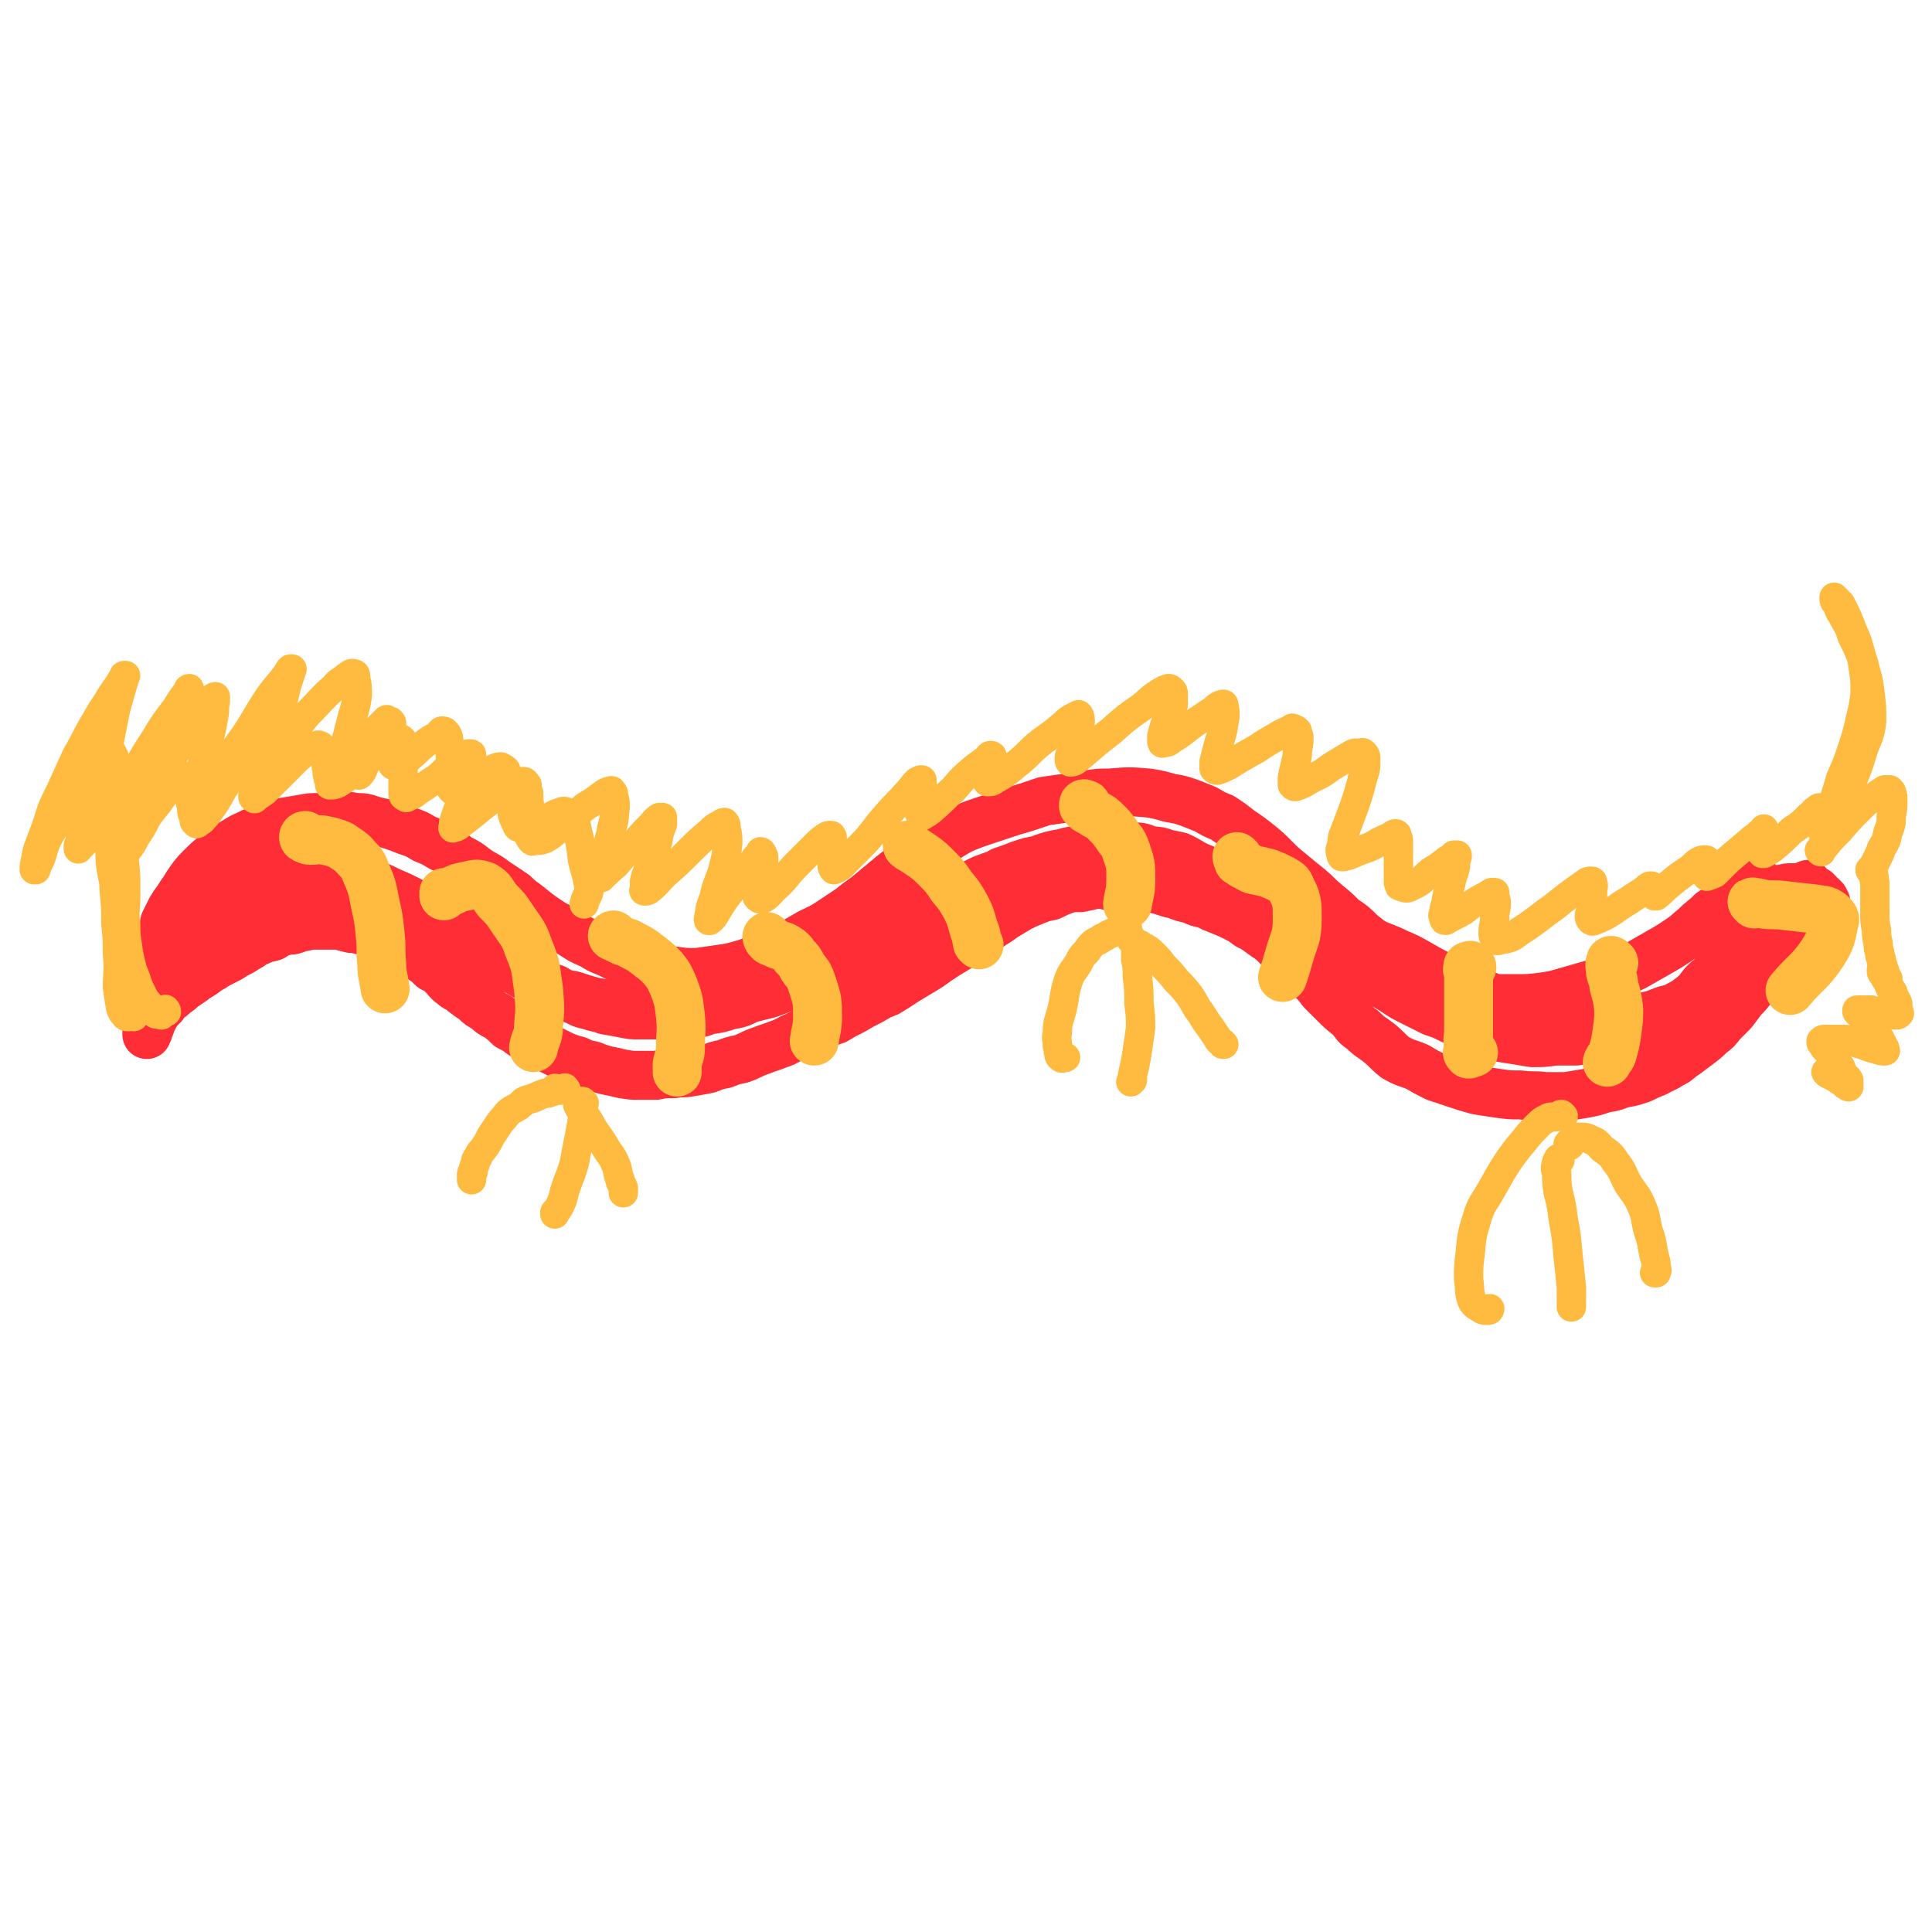 <svg viewBox='0 0 1184 1184' version='1.1' xmlns='http://www.w3.org/2000/svg' xmlns:xlink='http://www.w3.org/1999/xlink'><g fill='none' stroke='#FE2D36' stroke-width='30' stroke-linecap='round' stroke-linejoin='round'><path d='M100,576c0,0 -1,-1 -1,-1 0,0 0,1 0,1 -1,-1 -1,-1 0,-2 0,-2 0,-2 1,-3 1,-3 0,-3 1,-6 2,-4 2,-4 4,-8 3,-5 3,-4 6,-9 3,-4 3,-5 6,-9 3,-4 3,-4 7,-8 4,-4 4,-4 8,-7 4,-3 4,-3 8,-6 6,-3 6,-4 11,-6 6,-3 6,-3 12,-5 5,-1 5,-2 10,-3 6,-1 6,-1 12,-2 5,-1 5,-1 11,-1 5,-1 5,0 11,0 6,-1 6,-1 11,0 5,0 5,0 11,2 4,1 4,1 9,2 6,2 6,2 11,4 6,2 6,2 11,5 5,2 5,2 10,5 6,3 6,3 11,7 6,3 6,3 11,7 6,4 6,3 11,7 6,4 6,4 12,8 5,5 5,4 11,9 5,4 5,4 11,8 6,4 7,3 13,7 6,4 6,4 13,7 6,4 6,3 12,6 6,3 6,3 12,5 6,2 6,2 13,4 7,1 7,1 13,1 7,1 7,1 14,1 7,-1 7,-1 14,-2 7,-1 7,-1 14,-3 7,-2 7,-3 14,-5 7,-3 7,-3 14,-6 6,-4 6,-4 13,-8 6,-3 7,-3 13,-7 6,-4 6,-4 12,-8 6,-5 7,-5 13,-10 6,-5 6,-5 12,-10 5,-4 5,-4 11,-8 5,-4 5,-4 11,-8 6,-3 6,-3 11,-7 6,-3 6,-4 13,-7 5,-2 5,-2 11,-4 6,-2 6,-2 12,-4 6,-2 6,-2 13,-4 6,-2 6,-2 12,-4 7,-1 7,-1 14,-2 6,-2 6,-2 13,-2 6,-1 6,-1 13,-1 12,-1 12,-1 24,0 6,1 6,1 13,3 6,1 6,1 12,3 5,2 5,2 10,4 5,3 5,3 10,5 6,4 6,4 11,8 6,4 6,4 11,8 5,4 5,4 10,9 5,5 5,5 10,9 6,5 6,5 11,9 6,5 5,5 11,10 5,4 5,4 10,9 6,4 6,4 11,9 5,4 5,4 10,8 5,4 5,4 11,8 6,4 6,4 12,8 6,4 5,4 12,7 6,3 6,2 12,4 6,2 6,2 12,4 7,1 7,1 13,1 7,0 7,0 13,0 8,0 8,0 16,-1 7,-1 7,-1 14,-3 7,-2 7,-2 14,-4 7,-2 7,-2 14,-5 7,-4 7,-3 15,-7 7,-4 7,-4 14,-8 7,-4 7,-4 13,-8 6,-4 5,-4 10,-8 5,-5 5,-4 10,-9 5,-3 5,-4 9,-7 4,-4 4,-4 8,-8 2,-2 2,-3 5,-6 1,-1 1,-1 3,-2 0,0 0,0 0,-1 '/><path d='M137,551c0,0 0,-1 -1,-1 -1,1 -1,1 -1,2 -1,1 -1,1 -2,1 -1,1 -1,1 -3,3 -1,1 -1,0 -2,2 -1,1 -1,1 -2,2 -1,1 -1,1 -2,2 -1,0 -2,0 -2,1 -2,1 -1,1 -2,2 -2,1 -1,1 -3,2 -1,1 -1,1 -3,2 -1,2 -1,2 -3,4 -1,2 -1,2 -3,5 -1,2 -1,2 -3,5 -2,4 -1,4 -3,8 -1,3 -1,3 -3,6 -2,3 -2,3 -3,7 -1,4 -1,4 -2,8 0,3 0,3 -1,6 0,3 0,3 -1,6 0,2 -1,2 -1,3 0,1 0,1 0,2 0,1 -1,1 -1,2 0,0 0,0 0,1 0,0 0,0 0,1 0,0 0,0 0,1 0,0 0,-1 0,-1 1,-1 1,-1 1,-2 1,-2 1,-2 2,-5 1,-2 1,-2 2,-4 1,-1 0,-1 1,-2 1,-1 1,-1 2,-2 1,-1 1,-1 2,-2 1,-2 1,-2 3,-4 2,-1 2,-1 4,-3 3,-2 3,-2 5,-4 3,-2 3,-2 6,-4 2,-2 3,-2 6,-4 3,-2 2,-2 6,-4 3,-2 3,-2 7,-4 4,-2 4,-2 7,-4 4,-2 4,-2 7,-4 4,-2 4,-3 7,-4 4,-2 5,-2 9,-3 3,-2 3,-2 6,-3 3,-1 3,-1 6,-1 4,-1 4,-2 7,-2 4,-1 4,-1 8,-1 3,0 3,0 7,0 3,0 3,0 7,0 3,1 3,1 7,2 3,0 3,0 6,1 4,0 4,0 7,2 3,1 3,1 6,2 3,2 3,2 6,3 4,2 4,1 7,3 3,2 3,3 6,5 3,2 3,1 6,3 3,2 3,2 6,5 4,2 4,2 7,5 2,2 2,3 5,5 3,3 4,2 7,5 4,3 4,3 7,5 3,3 3,3 7,5 3,3 3,3 7,5 4,3 4,3 7,6 4,2 4,2 8,5 4,2 4,3 8,5 4,2 4,2 9,4 4,2 4,2 8,4 5,2 5,2 9,3 4,2 4,2 9,3 5,2 5,2 9,3 5,1 5,1 9,2 6,1 6,1 11,1 5,0 5,0 10,0 5,-1 5,-1 11,-1 5,-1 5,0 10,-1 6,-1 6,-1 11,-2 5,-2 5,-2 10,-3 5,-2 5,-2 10,-3 6,-2 6,-3 12,-5 5,-2 6,-2 11,-4 6,-2 6,-3 11,-5 6,-3 6,-3 12,-5 6,-3 6,-3 12,-5 5,-3 5,-3 11,-6 5,-3 5,-3 11,-6 5,-3 5,-3 10,-5 5,-3 5,-3 11,-7 5,-3 5,-3 10,-6 5,-3 5,-3 9,-6 6,-4 6,-4 11,-7 5,-3 5,-3 10,-6 5,-4 5,-4 10,-7 5,-4 5,-3 10,-7 5,-3 5,-3 10,-6 4,-2 4,-2 9,-4 5,-2 5,-2 10,-3 4,-2 4,-2 9,-4 4,-1 4,-1 9,-1 5,-1 5,-1 9,-2 5,0 5,0 9,1 5,0 5,0 9,0 5,0 5,1 10,1 5,1 5,0 10,1 5,1 5,2 11,3 5,2 5,2 10,3 4,2 4,2 9,3 4,2 4,2 9,4 5,2 5,2 9,4 4,2 4,2 8,5 4,2 4,2 8,5 4,3 5,3 8,6 4,4 4,4 7,7 4,4 4,4 8,7 4,4 4,4 7,7 4,4 4,4 7,8 4,4 4,4 8,8 4,4 4,4 9,8 4,4 3,5 8,8 5,5 5,4 10,8 5,4 5,5 10,9 7,4 7,3 14,6 5,3 5,3 11,6 6,2 6,2 12,4 6,2 6,2 13,4 6,1 6,1 13,2 7,1 7,1 14,1 7,1 7,0 15,1 6,0 6,0 13,0 6,-1 6,-1 12,-2 5,-1 5,-1 11,-3 6,-1 6,-1 11,-3 6,-1 6,-1 12,-3 4,-2 4,-2 9,-4 5,-3 5,-2 9,-5 5,-2 4,-3 9,-6 4,-3 4,-3 8,-6 4,-3 4,-3 7,-6 4,-3 4,-3 7,-7 3,-3 3,-3 7,-7 3,-4 3,-4 6,-8 3,-3 3,-3 6,-7 2,-3 2,-3 5,-7 2,-3 2,-3 4,-6 2,-2 2,-2 4,-4 2,-2 3,-2 5,-4 2,-2 1,-2 4,-4 2,-2 2,-2 4,-3 2,-2 2,-2 4,-4 2,-1 2,-1 4,-3 1,-1 1,-1 3,-2 1,-1 1,-1 3,-2 0,0 1,0 2,-1 0,-1 0,0 1,-1 1,0 1,-1 1,-1 1,0 1,0 1,-1 0,0 0,0 0,0 0,-1 0,-1 0,-2 0,-1 0,-1 0,-2 0,-1 0,-1 0,-3 0,-1 0,-1 0,-2 -1,-1 -1,-1 -1,-2 -1,-1 -1,-1 -1,-1 -1,-1 -1,-1 -2,-1 -1,-1 -1,-1 -1,-2 -1,0 -1,0 -1,-1 -1,0 -1,0 -1,0 -1,-1 -1,0 -1,0 -1,0 -1,0 -1,0 0,0 0,0 0,0 0,0 0,0 0,0 0,0 0,0 0,0 -1,0 -1,0 -2,0 0,0 0,0 0,0 0,-1 0,-1 0,-2 0,-1 0,-1 0,-2 '/><path d='M1069,548c0,-1 -1,-2 -1,-1 0,0 0,0 1,1 1,0 1,0 1,1 1,0 1,0 1,1 1,1 1,1 1,2 1,1 1,1 1,3 0,3 0,3 -1,7 -1,4 0,4 -2,8 -1,4 -2,4 -4,8 -2,4 -2,4 -5,8 -3,4 -3,4 -6,8 -3,4 -3,4 -7,8 -4,4 -4,4 -9,8 -4,4 -4,4 -9,7 -5,3 -5,3 -10,5 -5,3 -5,3 -11,5 -6,3 -6,3 -12,5 -5,1 -5,1 -10,2 -5,1 -5,1 -10,2 -5,1 -5,1 -11,2 -7,0 -7,0 -13,0 -7,1 -7,1 -14,1 -6,-1 -6,-1 -12,-2 -7,-1 -7,-1 -14,-3 -6,-2 -6,-2 -12,-4 -6,-2 -6,-3 -11,-5 -6,-3 -6,-3 -12,-5 -6,-3 -6,-3 -12,-6 -6,-3 -6,-3 -12,-7 -5,-3 -5,-3 -10,-6 -5,-3 -6,-2 -11,-6 -5,-3 -5,-3 -10,-7 -6,-4 -6,-4 -12,-9 -5,-3 -5,-3 -10,-6 -5,-4 -5,-4 -10,-7 -5,-4 -5,-4 -10,-8 -5,-3 -5,-3 -10,-7 -5,-3 -5,-3 -10,-6 -6,-3 -6,-3 -11,-6 -5,-3 -4,-3 -9,-5 -4,-2 -5,-2 -9,-4 -5,-3 -5,-3 -9,-5 -4,-1 -5,-1 -9,-2 -5,-2 -5,-1 -10,-2 -5,-2 -5,-2 -10,-2 -5,-1 -5,-1 -10,0 -5,0 -6,-1 -11,0 -5,0 -5,1 -10,2 -6,1 -6,1 -12,2 -6,1 -6,1 -12,3 -5,2 -5,2 -11,4 -13,5 -13,4 -26,9 -6,3 -6,3 -12,5 -6,3 -6,3 -11,6 -5,2 -5,2 -10,5 -6,2 -6,2 -11,5 -5,3 -5,3 -11,6 -5,3 -5,3 -10,6 -5,3 -5,3 -10,6 -5,3 -5,3 -10,6 -6,3 -6,3 -12,7 -6,3 -6,3 -11,6 -6,3 -6,3 -12,5 -5,3 -5,3 -11,5 -6,3 -6,3 -12,5 -6,3 -6,3 -12,4 -6,2 -6,2 -13,3 -5,2 -5,2 -11,2 -5,1 -5,1 -11,1 -5,0 -5,0 -10,0 -5,0 -5,0 -10,0 -5,0 -5,0 -10,-1 -5,-1 -5,-1 -11,-2 -5,-2 -5,-1 -10,-3 -6,-1 -5,-2 -11,-4 -5,-2 -5,-3 -10,-5 -5,-2 -5,-2 -9,-4 -6,-3 -6,-3 -11,-6 -5,-3 -5,-3 -10,-5 -5,-3 -5,-2 -10,-5 -6,-3 -6,-3 -11,-7 -5,-3 -5,-3 -11,-7 -4,-2 -4,-3 -8,-5 -6,-4 -6,-4 -12,-7 -5,-4 -5,-4 -10,-7 -6,-3 -5,-3 -11,-5 -5,-3 -6,-2 -11,-4 -6,-2 -6,-2 -12,-3 -6,-1 -6,-1 -13,-1 -6,0 -6,0 -12,1 -8,1 -8,1 -15,3 -6,2 -6,2 -12,4 -6,3 -6,3 -12,5 -5,2 -5,2 -10,4 -3,1 -3,1 -5,3 -3,1 -3,1 -5,2 -1,1 -1,0 -3,1 0,0 0,0 -1,0 -1,0 -1,1 -1,0 -1,-1 0,-2 0,-3 1,-3 2,-3 3,-6 3,-3 2,-3 5,-6 5,-4 6,-3 11,-7 5,-3 5,-3 10,-5 6,-2 7,-3 13,-4 5,-1 6,-1 11,-1 6,0 6,0 12,0 6,1 6,1 12,2 6,1 6,1 12,3 6,2 6,2 12,4 6,2 6,2 12,5 7,3 7,3 13,6 6,3 6,3 11,6 6,4 6,4 12,7 6,3 6,3 11,7 6,3 6,3 11,7 5,4 5,4 10,8 5,4 5,4 11,7 5,4 5,4 11,7 6,3 6,3 12,5 5,3 5,3 11,4 6,2 6,2 13,4 6,1 6,1 13,2 7,1 7,1 14,1 7,0 7,0 14,0 8,0 8,0 15,0 9,-1 9,-1 18,-2 9,0 9,0 17,-2 8,-2 8,-2 16,-4 8,-3 8,-3 17,-6 8,-3 8,-3 16,-6 8,-3 8,-3 15,-7 8,-4 8,-5 16,-9 8,-5 8,-4 15,-9 7,-4 7,-4 14,-8 6,-5 6,-5 13,-9 7,-4 7,-4 13,-8 7,-4 7,-4 13,-7 6,-3 6,-3 11,-6 6,-2 6,-2 11,-4 6,-2 6,-2 12,-3 6,-2 5,-2 11,-3 6,-2 6,-2 12,-3 7,-1 7,-1 13,-1 7,-1 7,-1 14,0 7,1 7,1 15,3 8,2 8,2 16,4 8,3 8,3 16,6 18,7 18,7 36,14 9,4 9,4 19,8 9,3 9,3 18,7 8,4 8,4 16,8 8,4 8,3 17,7 8,4 8,3 16,7 7,3 7,3 14,7 7,4 7,4 13,7 8,4 8,3 15,6 5,3 5,3 11,5 6,3 6,3 12,5 6,3 6,3 12,5 6,2 6,2 12,4 6,2 6,2 12,3 7,1 7,2 13,2 7,0 7,-1 13,-1 6,-1 6,-1 12,-2 6,-1 7,-1 13,-2 5,-1 5,-1 10,-3 5,-2 5,-1 9,-3 4,-2 4,-2 7,-4 4,-3 4,-3 7,-6 2,-3 2,-3 5,-6 3,-2 3,-2 5,-5 3,-2 3,-3 6,-5 2,-2 2,-2 4,-4 2,-2 2,-2 5,-4 2,-2 2,-2 4,-4 2,-1 2,-1 3,-3 2,-2 2,-2 3,-3 1,-1 1,-1 2,-2 1,-1 1,-1 1,-2 1,-1 1,0 1,-1 1,0 1,-1 1,-1 0,-1 0,-1 1,-1 0,-1 0,0 1,-1 0,-1 0,-1 0,-1 0,-1 0,-1 0,-1 0,-1 0,-1 0,-1 0,-1 0,-1 0,-1 0,-1 0,-1 0,-2 0,-2 0,-2 0,-4 0,-1 0,-1 0,-3 0,-1 0,-1 0,-2 0,0 0,0 0,-1 0,0 0,0 0,-1 0,0 0,0 0,0 0,0 0,0 0,0 1,-1 1,-1 3,-2 3,-1 3,-1 6,-1 3,-1 3,-1 7,-1 2,0 2,0 4,0 2,0 2,0 3,1 1,0 1,0 2,1 0,0 0,0 -1,0 '/></g>
<g fill='none' stroke='#FFBB40' stroke-width='30' stroke-linecap='round' stroke-linejoin='round'><path d='M188,513c-1,0 -1,-1 -1,-1 -1,0 -1,1 -1,1 0,1 1,1 1,1 2,1 2,1 4,1 4,0 4,-1 8,0 5,1 5,1 10,3 4,3 5,3 8,6 4,5 5,4 7,10 4,9 4,10 6,20 2,9 2,9 3,19 1,9 0,9 1,18 0,7 1,7 2,15 0,0 0,0 0,0 '/><path d='M273,548c0,0 -1,-1 -1,-1 0,0 0,1 0,2 0,0 0,0 0,0 2,-2 2,-2 5,-3 4,-2 4,-2 9,-3 5,-1 6,-2 11,0 5,3 4,4 8,9 5,5 5,5 9,11 6,9 7,9 10,18 5,12 4,12 6,25 1,12 1,12 0,23 0,7 -2,7 -3,13 '/><path d='M377,574c-1,0 -1,-1 -1,-1 -1,0 -1,1 0,1 2,1 2,1 4,2 4,2 4,1 7,3 6,3 6,3 11,7 4,3 4,3 8,7 4,5 4,5 7,12 3,8 3,9 4,18 1,9 0,9 0,19 0,5 -1,5 -2,10 0,2 0,2 0,4 0,0 0,0 0,1 '/><path d='M471,575c0,0 -1,-1 -1,-1 0,0 0,1 1,2 1,1 1,1 4,2 3,2 4,1 7,3 3,2 3,2 5,5 3,3 3,3 5,7 4,5 4,5 6,11 3,9 3,10 3,19 0,7 -1,8 -2,15 '/><path d='M557,519c0,0 -1,-1 -1,-1 0,0 0,1 1,1 1,1 1,1 3,2 3,2 3,2 6,4 4,3 4,3 7,6 6,6 6,6 10,12 5,6 5,6 9,13 3,6 3,7 5,14 2,4 1,4 2,8 0,0 0,0 1,1 '/><path d='M666,494c0,-1 0,-1 -1,-1 -1,-1 -1,0 -1,0 0,0 0,1 0,1 1,1 1,1 2,2 3,2 3,1 5,3 4,2 4,2 7,5 3,3 3,3 6,7 3,5 4,4 6,10 3,9 3,9 3,18 0,8 -1,8 -2,15 '/><path d='M759,526c0,0 -1,-1 -1,-1 0,0 0,1 1,2 0,1 0,1 0,1 2,1 2,1 3,2 3,1 3,2 6,3 5,1 5,1 9,2 5,2 5,2 9,4 3,2 4,2 5,5 4,8 4,9 4,19 0,12 -2,12 -5,23 -2,7 -2,7 -4,13 '/><path d='M902,593c0,-1 0,-1 -1,-1 0,-1 0,0 0,0 -1,0 -1,0 -1,0 -1,0 0,0 0,1 -1,1 -1,1 0,2 0,3 0,3 0,7 0,4 0,4 0,9 0,6 0,6 0,12 0,5 0,5 0,11 -1,5 0,5 0,9 -1,2 -1,2 0,3 1,0 1,-1 3,-1 '/><path d='M989,590c-1,-1 -1,-1 -1,-1 -1,-1 -1,0 -1,0 0,1 0,1 0,1 -1,1 0,1 0,1 0,1 -1,1 0,2 0,2 0,2 0,3 1,4 2,4 2,8 2,7 2,7 3,14 0,7 0,7 -1,14 -1,7 -1,7 -3,14 -1,3 -2,2 -3,5 0,0 0,0 0,0 '/><path d='M1075,554c0,-1 -2,-2 -1,-1 2,0 3,0 6,1 7,1 7,0 14,1 9,1 9,1 18,2 5,1 6,0 10,3 2,2 3,3 2,5 -2,10 -2,11 -7,19 -8,12 -10,11 -20,23 '/></g>
<g fill='none' stroke='#FFBB40' stroke-width='18' stroke-linecap='round' stroke-linejoin='round'><path d='M82,623c0,-1 -1,-1 -1,-1 -1,-1 0,0 -1,0 0,0 0,1 -1,1 0,0 0,0 -1,0 -1,0 -1,0 -1,-1 -2,-1 -2,-2 -3,-4 -1,-6 -1,-6 -2,-13 0,-10 1,-10 0,-20 0,-9 0,-9 -1,-19 0,-10 0,-10 -1,-20 0,-8 -1,-7 -2,-15 -1,-6 0,-6 -1,-12 -1,-5 -1,-5 -2,-9 -1,-3 0,-3 -1,-5 -1,-1 -1,-1 -2,-3 -1,-1 -1,-1 -1,-1 -1,-1 -1,-1 -1,-1 -1,-1 -1,-1 -1,-1 -1,0 -1,0 -2,0 0,0 0,0 -1,0 0,0 -1,0 -1,0 0,-1 1,-1 1,-2 1,-1 1,-1 2,-2 2,-1 2,-1 3,-2 2,-1 3,-1 5,-1 2,0 2,1 3,2 2,2 2,3 3,5 1,5 1,6 2,11 0,4 0,4 1,7 0,2 0,2 0,4 0,1 0,1 0,1 1,1 1,2 1,1 1,0 1,-1 2,-2 3,-4 3,-4 5,-8 4,-6 4,-6 7,-12 4,-6 5,-6 9,-12 3,-4 3,-4 6,-8 2,-2 2,-2 3,-4 1,-1 1,-1 2,-2 0,0 0,0 1,0 0,1 0,1 1,2 0,1 0,1 1,2 1,4 1,4 2,7 1,3 1,3 2,7 1,3 0,3 1,6 1,2 1,2 1,4 0,0 0,1 1,1 0,1 1,1 1,0 3,-1 3,-2 5,-4 6,-8 6,-8 11,-17 5,-7 4,-8 9,-15 3,-4 3,-4 6,-8 2,-2 2,-3 4,-5 0,0 1,0 2,-1 0,0 0,1 1,1 0,2 0,2 0,4 0,4 0,4 0,8 -1,5 -1,4 -2,9 0,4 0,4 -1,8 0,2 -1,2 -1,4 0,1 0,1 1,1 0,0 0,1 0,0 3,-2 3,-2 6,-4 4,-4 4,-4 8,-8 5,-5 5,-5 10,-10 3,-3 3,-3 7,-6 3,-2 3,-2 6,-3 1,-1 2,-2 3,-1 1,0 1,1 1,2 1,3 1,3 2,5 1,3 1,3 1,6 1,3 0,3 1,6 0,2 1,2 1,4 0,0 0,1 0,1 2,0 3,0 5,-1 3,-2 3,-2 6,-4 5,-4 5,-4 10,-9 5,-4 5,-4 10,-8 4,-3 4,-3 9,-5 1,0 1,0 2,-1 1,0 2,0 2,0 1,1 1,1 1,2 1,4 1,4 1,8 0,5 -1,5 -1,9 0,5 0,5 0,9 0,3 0,3 0,5 0,1 0,2 1,2 1,1 1,1 2,0 4,-1 4,-2 7,-4 6,-4 6,-4 12,-8 4,-4 4,-4 9,-8 3,-2 3,-2 6,-4 2,-2 2,-2 4,-2 1,0 1,0 1,1 0,1 0,1 0,3 0,3 1,3 0,7 -2,7 -2,7 -5,14 -2,6 -2,6 -4,11 -1,3 -1,3 -2,6 0,1 0,1 0,2 0,1 -1,2 0,1 1,0 2,0 4,-2 4,-3 4,-3 9,-7 6,-5 6,-5 12,-9 4,-3 4,-4 8,-6 3,-2 3,-2 6,-3 2,-1 2,-1 4,-1 1,0 1,1 2,2 0,3 0,3 1,5 0,5 0,5 1,10 0,4 -1,4 -1,9 0,3 0,3 0,7 0,1 1,1 1,2 1,1 1,2 2,1 4,0 4,0 7,-1 7,-4 6,-5 12,-10 7,-5 7,-5 13,-10 5,-3 5,-3 9,-6 3,-2 2,-2 5,-3 1,0 2,-1 2,0 1,1 1,1 1,3 1,3 1,3 1,7 -1,6 0,6 -2,12 -1,7 -2,7 -3,14 -2,5 -1,5 -3,10 0,2 -1,2 -1,5 0,1 -1,1 0,2 0,0 1,0 1,-1 4,-3 4,-4 8,-7 6,-7 6,-7 12,-13 5,-6 5,-6 10,-11 2,-2 2,-3 5,-5 1,0 2,0 2,0 0,1 0,2 0,4 -2,5 -2,5 -3,11 -3,8 -3,8 -5,15 -1,4 -2,4 -3,9 0,2 0,2 0,5 0,0 -1,1 0,1 1,0 2,0 3,-1 5,-4 5,-5 9,-9 8,-7 8,-7 15,-14 6,-6 6,-6 13,-12 3,-3 3,-3 7,-5 1,-1 2,-1 2,-1 1,1 1,2 1,4 1,4 1,4 1,9 -1,8 -1,8 -3,16 -2,7 -3,7 -5,15 -1,5 -2,5 -3,10 0,3 -2,7 0,6 3,-2 4,-6 9,-13 6,-8 6,-8 12,-16 4,-4 4,-4 7,-9 2,-2 2,-2 3,-4 1,0 1,1 1,1 1,1 0,1 1,2 0,4 0,4 0,7 -1,5 -2,5 -3,10 0,4 0,4 -1,7 0,1 0,1 1,1 0,1 1,1 2,1 4,-2 4,-3 7,-6 8,-7 7,-8 14,-15 6,-6 6,-6 12,-12 3,-3 3,-3 6,-5 1,-1 2,-1 3,-1 1,0 0,0 1,1 0,2 0,2 1,5 0,4 -1,4 -1,9 0,2 0,2 0,4 0,1 1,2 1,2 2,-1 3,-1 5,-3 5,-5 5,-5 11,-11 9,-9 8,-10 17,-20 6,-7 6,-6 12,-13 3,-3 3,-4 6,-7 1,0 1,0 2,-1 0,0 1,0 1,0 0,1 0,2 0,3 0,4 0,4 -1,7 0,4 0,4 0,8 -1,1 -1,2 0,3 0,1 0,1 1,1 3,-2 4,-2 7,-5 6,-5 6,-6 12,-11 6,-7 6,-7 13,-13 4,-3 4,-3 8,-6 1,-1 1,-2 2,-2 1,0 1,0 1,1 0,1 0,1 0,3 -1,3 -1,3 -2,6 -1,2 -1,2 -1,4 0,1 0,2 0,2 2,0 3,0 4,-1 7,-4 7,-4 13,-9 9,-7 8,-8 17,-15 7,-5 7,-5 13,-10 3,-3 3,-3 7,-5 1,0 2,-1 2,-1 1,1 1,3 1,5 -1,5 -2,5 -4,11 -1,4 -1,4 -2,8 -1,2 -1,5 0,5 3,0 4,-2 8,-5 8,-7 8,-7 17,-14 9,-8 9,-8 19,-15 5,-4 5,-5 10,-8 3,-2 3,-2 6,-3 1,0 1,0 2,1 1,1 1,1 1,2 0,3 0,3 0,7 -2,6 -3,6 -5,12 -1,3 -1,3 -2,7 0,2 0,2 0,3 0,1 0,2 1,1 2,0 3,0 5,-2 7,-4 7,-5 14,-10 6,-4 6,-4 12,-8 2,-2 2,-2 4,-3 1,0 2,-1 2,0 1,5 1,6 0,11 -1,8 -2,8 -4,16 -1,4 -1,4 -2,8 0,2 0,2 0,4 1,1 1,1 2,1 3,-1 3,-1 7,-3 8,-5 8,-5 17,-10 6,-4 6,-4 13,-8 3,-2 4,-2 8,-4 1,-1 1,-1 2,0 1,0 1,0 2,1 0,2 1,2 1,4 0,6 -1,6 -1,11 -1,5 -1,5 -2,9 -1,4 -1,4 -1,7 0,1 0,1 0,2 1,1 1,1 2,1 6,-2 6,-3 12,-6 7,-3 6,-4 13,-8 5,-3 5,-3 10,-6 2,-1 2,0 4,0 2,-1 2,-1 3,0 1,1 1,2 1,3 0,6 0,6 -2,12 -2,8 -2,8 -5,17 -3,8 -3,8 -6,16 -2,4 -1,4 -2,9 -1,2 -1,2 0,5 0,1 0,1 1,1 5,-1 6,-2 11,-4 6,-2 6,-2 11,-5 4,-2 4,-2 7,-3 1,-1 2,-2 3,-2 1,0 1,0 1,1 1,2 1,2 1,4 0,5 0,5 0,10 0,5 0,5 0,10 0,3 0,3 0,5 1,1 0,2 1,2 3,1 4,2 7,0 7,-3 6,-4 12,-9 5,-3 5,-3 10,-7 2,-1 2,-1 4,-3 1,0 1,0 2,0 0,0 0,0 0,1 -1,3 -1,3 -1,6 -1,5 -2,5 -3,11 -2,6 -2,6 -3,12 -1,3 -1,3 -1,5 -1,2 -1,2 0,4 0,1 0,1 1,1 5,-3 6,-3 11,-6 5,-4 5,-4 10,-7 4,-2 4,-2 7,-4 1,0 1,0 2,0 0,0 0,0 0,1 0,3 1,3 1,5 0,5 -1,5 -1,9 0,5 -1,5 -1,10 0,1 0,2 1,3 1,1 1,2 3,1 6,-1 7,-1 12,-5 11,-7 11,-8 21,-15 10,-8 10,-8 20,-15 1,-1 2,-1 3,-1 1,0 1,0 1,1 1,2 0,3 0,5 0,4 0,4 -1,8 0,4 0,4 -1,7 0,1 0,2 1,3 0,0 1,1 2,0 3,-1 3,-1 7,-3 7,-4 7,-5 14,-9 4,-3 5,-3 9,-6 2,-1 2,-2 4,-3 1,0 1,0 1,0 1,0 1,1 1,1 0,1 0,1 0,2 0,1 0,1 0,2 0,0 0,0 1,1 0,0 0,0 1,0 4,-3 4,-4 8,-7 6,-5 6,-5 12,-9 3,-2 3,-3 6,-5 2,-1 2,-1 4,-1 1,0 1,0 1,1 0,1 0,1 0,3 0,2 0,2 0,4 0,1 0,1 0,2 0,0 0,0 0,0 3,-1 3,-1 5,-2 4,-4 4,-4 8,-8 7,-6 7,-6 13,-11 3,-3 3,-2 6,-5 2,-1 2,-2 3,-3 0,0 0,1 0,2 0,1 0,1 0,2 0,2 0,2 -1,5 0,2 0,2 -1,4 0,1 0,1 1,2 0,0 0,0 1,0 2,-1 2,-1 5,-3 6,-5 6,-5 12,-11 6,-4 6,-4 11,-9 3,-2 2,-3 5,-4 0,-1 1,-1 2,-1 0,0 0,0 0,1 0,0 0,0 0,1 0,1 0,1 0,2 0,1 0,1 0,1 0,1 0,1 0,1 0,1 0,1 0,2 0,0 0,0 0,1 0,0 0,0 0,1 0,0 0,0 0,1 0,0 0,0 0,1 0,0 0,0 0,1 0,0 0,-1 0,-1 0,0 0,0 0,-1 1,-1 1,-1 2,-2 0,-1 0,-1 1,-2 0,-1 0,-1 0,-1 0,-1 0,-1 0,-1 0,-1 0,-1 0,-1 0,-1 1,-1 1,-1 2,-4 2,-4 4,-8 2,-6 2,-6 4,-13 4,-9 4,-9 7,-18 3,-9 3,-9 5,-18 2,-8 2,-8 3,-16 0,-8 0,-8 -1,-15 -1,-7 -1,-7 -3,-14 -2,-7 -3,-7 -5,-13 -2,-5 -2,-5 -4,-9 -1,-2 -1,-2 -2,-4 -1,-1 -2,-1 -2,-2 -1,-1 -1,-1 -1,-1 -1,-1 -1,-1 -1,-1 0,0 0,1 0,1 0,2 1,2 2,3 1,4 1,4 3,7 3,6 4,6 6,13 4,8 4,8 7,16 2,9 3,9 4,19 1,8 1,8 1,17 -1,9 -2,9 -5,17 -3,10 -3,10 -7,20 -3,7 -3,7 -7,15 -3,6 -3,7 -6,13 -2,4 -2,4 -4,8 -1,2 0,2 -1,4 -1,1 -1,1 -2,2 0,0 0,1 1,1 0,-1 1,-2 2,-3 4,-5 4,-5 9,-10 6,-7 6,-7 13,-14 4,-4 4,-4 9,-7 3,-2 3,-2 6,-4 1,0 1,0 3,0 0,0 1,1 1,1 1,3 1,3 1,5 0,5 0,5 -1,10 0,5 0,5 -2,10 -1,5 -1,5 -4,10 -1,3 -1,3 -3,7 -1,2 -1,2 -2,4 -1,1 -1,1 -1,1 -1,1 -1,1 -1,1 0,1 1,1 2,2 1,3 0,3 1,6 0,4 0,4 0,8 0,6 0,6 0,11 0,5 0,5 1,10 0,4 0,4 1,8 0,3 0,3 1,6 0,2 0,2 1,4 0,2 0,2 1,4 0,1 0,1 1,3 0,1 0,1 1,3 0,1 1,1 1,2 0,0 0,0 0,1 0,0 0,0 0,1 0,0 0,0 0,0 0,-1 0,-1 -1,-2 0,-1 0,-1 -1,-2 0,-1 0,-1 -1,-2 0,-1 -1,0 -1,-1 0,0 0,-1 0,-1 0,0 0,1 0,1 0,1 0,1 1,2 1,2 1,2 3,5 1,3 1,3 3,6 1,4 2,4 3,7 0,2 0,2 0,4 0,1 1,1 1,2 -1,1 -1,1 -2,1 -1,0 -1,0 -3,-1 -2,0 -2,0 -5,-1 -4,0 -4,0 -7,-1 -2,0 -2,0 -4,0 -2,0 -2,0 -3,0 -1,0 -1,0 -2,0 0,0 0,0 0,1 1,1 1,1 2,2 2,2 2,2 5,5 2,3 2,3 4,6 3,3 3,3 4,6 1,1 1,1 1,2 1,1 1,1 1,2 0,1 1,1 0,1 -2,0 -2,0 -5,-1 -4,-1 -4,-1 -9,-3 -5,-1 -5,-2 -10,-3 -4,0 -4,0 -8,0 -1,0 -1,0 -3,0 -1,0 -1,0 -2,0 -1,0 -1,0 -2,1 0,0 0,0 0,1 1,1 1,1 2,3 2,2 2,2 5,5 2,4 2,4 5,7 1,3 1,3 3,6 1,2 1,2 2,3 0,1 0,2 0,3 -1,0 -1,-1 -2,-1 -2,-2 -2,-2 -4,-3 -1,-1 -1,-1 -3,-2 -1,-1 -1,-1 -2,-1 -1,-1 -1,-1 -2,-1 0,-1 0,-1 -1,-1 0,0 0,0 0,0 3,0 3,0 5,0 3,1 3,1 5,2 2,1 2,1 3,2 1,0 0,0 1,1 '/><path d='M341,668c0,0 -1,-1 -1,-1 0,0 1,1 2,1 0,0 0,0 1,0 0,0 0,0 0,0 0,0 0,0 -1,0 0,0 0,0 0,0 '/><path d='M347,668c-1,-1 -1,-2 -1,-1 -1,0 -1,0 -1,1 -1,0 -1,0 -1,0 -1,0 -1,0 -1,0 -1,0 -1,0 -1,0 -1,0 -1,0 -1,0 -1,0 0,0 -1,0 -1,1 -1,1 -2,1 -2,1 -2,1 -4,1 -3,1 -3,1 -5,2 -4,2 -4,1 -8,3 -3,3 -3,3 -7,5 -3,2 -3,2 -5,5 -2,2 -2,2 -4,5 -2,3 -2,3 -4,6 -2,4 -2,4 -4,7 -2,3 -3,3 -4,6 -2,2 -1,2 -2,5 -1,2 -1,2 -1,4 -1,1 -1,1 -1,2 0,1 0,1 0,2 0,0 0,0 0,1 0,0 0,0 0,0 '/><path d='M356,677c0,-1 0,-1 -1,-1 0,-1 -1,0 -1,0 0,0 0,1 0,1 1,1 1,1 1,2 2,2 2,2 3,4 4,5 3,5 7,11 3,4 3,4 6,9 3,5 4,5 6,10 2,4 1,5 3,10 0,2 1,2 2,5 0,1 0,1 0,2 0,0 0,0 0,1 0,0 0,0 0,0 '/><path d='M358,676c0,0 -1,-1 -1,-1 -1,0 0,0 0,1 -1,1 0,1 0,3 0,3 0,3 0,7 -1,5 -1,5 -2,11 -1,5 -1,5 -2,10 -1,6 -1,6 -3,12 -2,5 -2,5 -4,11 -1,4 -1,5 -3,9 -1,2 -1,2 -3,4 0,0 0,0 0,1 '/><path d='M691,569c0,0 -1,-1 -1,-1 -1,0 0,1 -1,2 -1,0 -1,0 -3,1 -3,0 -3,0 -5,1 -3,1 -3,2 -6,3 -2,2 -2,1 -5,3 -2,2 -2,2 -4,5 -3,3 -3,3 -5,7 -3,5 -4,5 -6,10 -3,9 -2,9 -4,18 -2,8 -3,8 -3,15 -1,4 0,4 0,8 1,2 0,2 1,5 0,1 0,1 1,2 1,1 1,0 2,0 1,0 1,0 1,0 '/><path d='M693,575c0,-1 -1,-2 -1,-1 0,0 0,0 1,1 0,1 0,1 2,2 2,2 3,1 5,3 4,2 4,2 7,5 3,3 3,3 6,7 4,4 4,4 8,9 4,4 4,4 8,9 4,6 3,6 7,11 3,5 3,5 6,9 2,3 2,3 4,6 1,2 1,2 3,3 0,1 0,1 1,1 '/><path d='M698,584c0,0 0,-1 -1,-1 0,0 0,1 -1,1 0,2 0,2 0,4 1,5 1,5 1,10 1,9 1,9 1,17 1,8 1,8 1,15 -1,7 -1,7 -2,14 -1,6 -1,6 -2,11 -1,3 -1,4 -1,7 0,0 0,0 -1,1 '/><path d='M958,684c0,0 -1,-1 -1,-1 -1,0 -1,0 -1,1 -4,1 -4,0 -7,1 -4,2 -4,2 -7,5 -4,4 -4,4 -8,9 -5,6 -5,6 -10,13 -5,8 -5,8 -10,17 -5,9 -6,8 -9,18 -3,10 -3,10 -4,21 -1,8 -1,8 -1,16 1,6 0,7 2,13 1,2 2,3 4,4 3,2 3,2 6,2 1,0 1,-1 1,-1 '/><path d='M962,702c0,0 0,-1 -1,-1 0,0 0,0 0,0 1,-1 1,-1 2,-2 2,-1 2,-2 5,-2 4,0 4,0 8,2 3,1 3,2 6,5 4,3 5,3 8,8 5,6 4,7 8,14 4,6 5,6 8,13 3,7 2,7 4,15 2,6 2,6 3,12 1,6 2,6 2,11 1,2 0,2 0,3 -1,0 -1,0 -1,0 '/><path d='M956,711c0,0 0,-1 -1,-1 0,0 0,1 0,1 0,1 -1,1 -1,1 -1,4 -1,4 0,7 0,6 0,6 1,12 2,8 2,8 3,16 2,11 2,11 3,23 1,9 1,9 2,19 0,5 0,5 0,9 0,1 0,1 0,3 '/><path d='M102,620c0,-1 -1,-2 -1,-1 -1,0 0,1 -1,2 0,0 0,0 -1,1 -1,0 -1,-1 -2,-1 -1,0 -1,1 -2,0 -1,-1 -1,-1 -2,-3 -2,-3 -2,-3 -4,-5 -2,-4 -2,-4 -4,-8 -2,-6 -2,-6 -4,-11 -2,-8 -2,-8 -3,-15 -1,-7 -1,-7 -1,-13 -1,-8 0,-8 0,-15 0,-7 0,-7 0,-14 -1,-11 -1,-11 -2,-23 0,-6 0,-6 0,-11 0,-5 0,-5 0,-10 -1,-5 -1,-5 -1,-9 -1,-4 -1,-4 -1,-7 -1,-3 -1,-3 -1,-5 -1,-2 -1,-2 -1,-4 -1,-2 -1,-2 -1,-4 -1,-1 -1,-1 -1,-2 -1,-1 -1,-1 -1,-2 -1,-1 -1,-1 -1,-1 -1,-1 -1,-1 -2,-2 -1,-1 -1,-1 -1,-1 -1,0 -1,0 -1,0 0,1 -1,0 -1,1 -1,0 -1,1 -1,2 -2,2 -2,2 -3,5 -3,5 -3,5 -6,10 -4,6 -5,6 -8,12 -4,6 -4,6 -7,12 -3,5 -3,5 -5,11 -3,5 -3,5 -5,10 -1,4 -1,4 -2,7 -1,2 -1,2 -2,4 -1,1 0,1 -1,3 0,0 -1,0 -1,0 0,-1 0,-1 0,-2 1,-5 1,-5 2,-10 3,-8 3,-8 6,-16 3,-10 3,-10 8,-20 5,-11 5,-11 10,-22 6,-10 5,-10 11,-20 4,-7 4,-7 8,-13 4,-7 5,-7 9,-14 1,-1 1,-1 1,-2 0,0 1,0 1,0 -1,2 -1,3 -2,6 -2,7 -2,7 -4,14 -2,10 -2,10 -4,20 -3,10 -3,10 -5,20 -3,11 -4,11 -7,22 -2,7 -2,7 -4,13 -1,4 -2,4 -2,7 -1,2 -1,2 -1,3 0,1 0,2 0,1 4,-4 5,-5 9,-10 10,-13 10,-13 19,-27 10,-14 9,-15 19,-30 6,-10 6,-10 13,-19 3,-5 3,-5 6,-9 1,-1 1,-3 2,-3 0,0 -1,2 -1,3 -2,5 -2,5 -3,10 -4,10 -4,11 -8,21 -4,10 -4,10 -9,19 -2,6 -2,6 -5,12 -1,2 0,2 -1,4 0,0 0,1 0,1 0,0 0,-1 1,-2 5,-9 5,-9 10,-18 7,-10 7,-10 13,-20 6,-9 5,-10 11,-18 2,-3 3,-3 5,-5 1,-1 2,-2 3,-2 0,0 0,1 0,3 -1,4 0,4 -1,9 -2,11 -2,11 -5,21 -2,9 -2,9 -5,18 -1,5 -1,5 -1,10 -1,1 -1,2 0,3 0,0 1,-1 2,-2 6,-7 6,-7 11,-13 9,-12 8,-13 17,-25 8,-12 7,-12 15,-24 5,-7 6,-7 11,-14 1,-2 1,-2 2,-3 1,0 1,0 1,0 -1,3 -1,3 -2,6 -3,9 -2,9 -5,18 -4,10 -5,10 -9,20 -2,6 -2,6 -4,12 -1,2 -1,2 -1,5 0,0 0,0 1,0 1,0 1,0 3,-1 6,-6 6,-7 12,-14 8,-9 7,-10 15,-19 8,-8 8,-9 16,-16 3,-4 4,-3 7,-6 2,-1 3,-3 5,-2 1,0 1,1 1,3 1,4 1,5 1,10 -1,8 -2,9 -4,17 -3,12 -3,12 -7,24 0,2 -1,2 -1,4 0,0 0,0 1,0 2,-2 2,-1 3,-3 4,-4 4,-4 8,-9 5,-5 5,-5 10,-10 3,-3 3,-3 6,-6 1,-1 2,-2 2,-2 -1,3 -3,4 -5,9 -3,6 -2,6 -5,12 -2,4 -2,4 -4,8 -1,3 -1,3 -3,5 0,1 0,1 0,0 0,-1 0,-1 1,-2 2,-6 2,-6 5,-11 3,-6 3,-6 7,-12 2,-3 2,-3 5,-6 0,-1 1,-2 1,-2 1,0 0,1 1,1 0,2 0,2 0,3 0,4 0,4 0,8 0,4 0,4 0,8 0,2 -1,3 0,5 0,1 0,1 1,2 2,0 2,0 4,-1 3,-1 3,-1 6,-4 5,-4 4,-4 9,-8 4,-3 4,-3 8,-5 2,-2 2,-3 3,-3 2,0 2,1 3,2 1,2 1,2 1,5 1,4 1,4 1,9 0,5 0,6 0,11 -1,3 -1,3 0,6 0,2 0,2 1,3 1,1 1,1 3,1 3,-1 3,-1 6,-2 5,-3 5,-4 10,-7 4,-3 4,-3 7,-5 2,-1 3,-1 4,-1 2,1 2,1 3,2 1,3 1,3 2,6 1,6 1,6 2,12 0,4 0,4 0,9 1,3 1,3 2,5 1,2 1,3 2,3 4,0 4,0 8,-1 6,-2 6,-3 11,-5 3,-2 3,-2 6,-3 2,-1 3,-1 5,0 1,0 2,0 2,1 3,5 3,6 4,11 2,8 2,8 3,17 2,9 3,9 4,18 0,4 -2,4 -3,9 '/></g>
</svg>